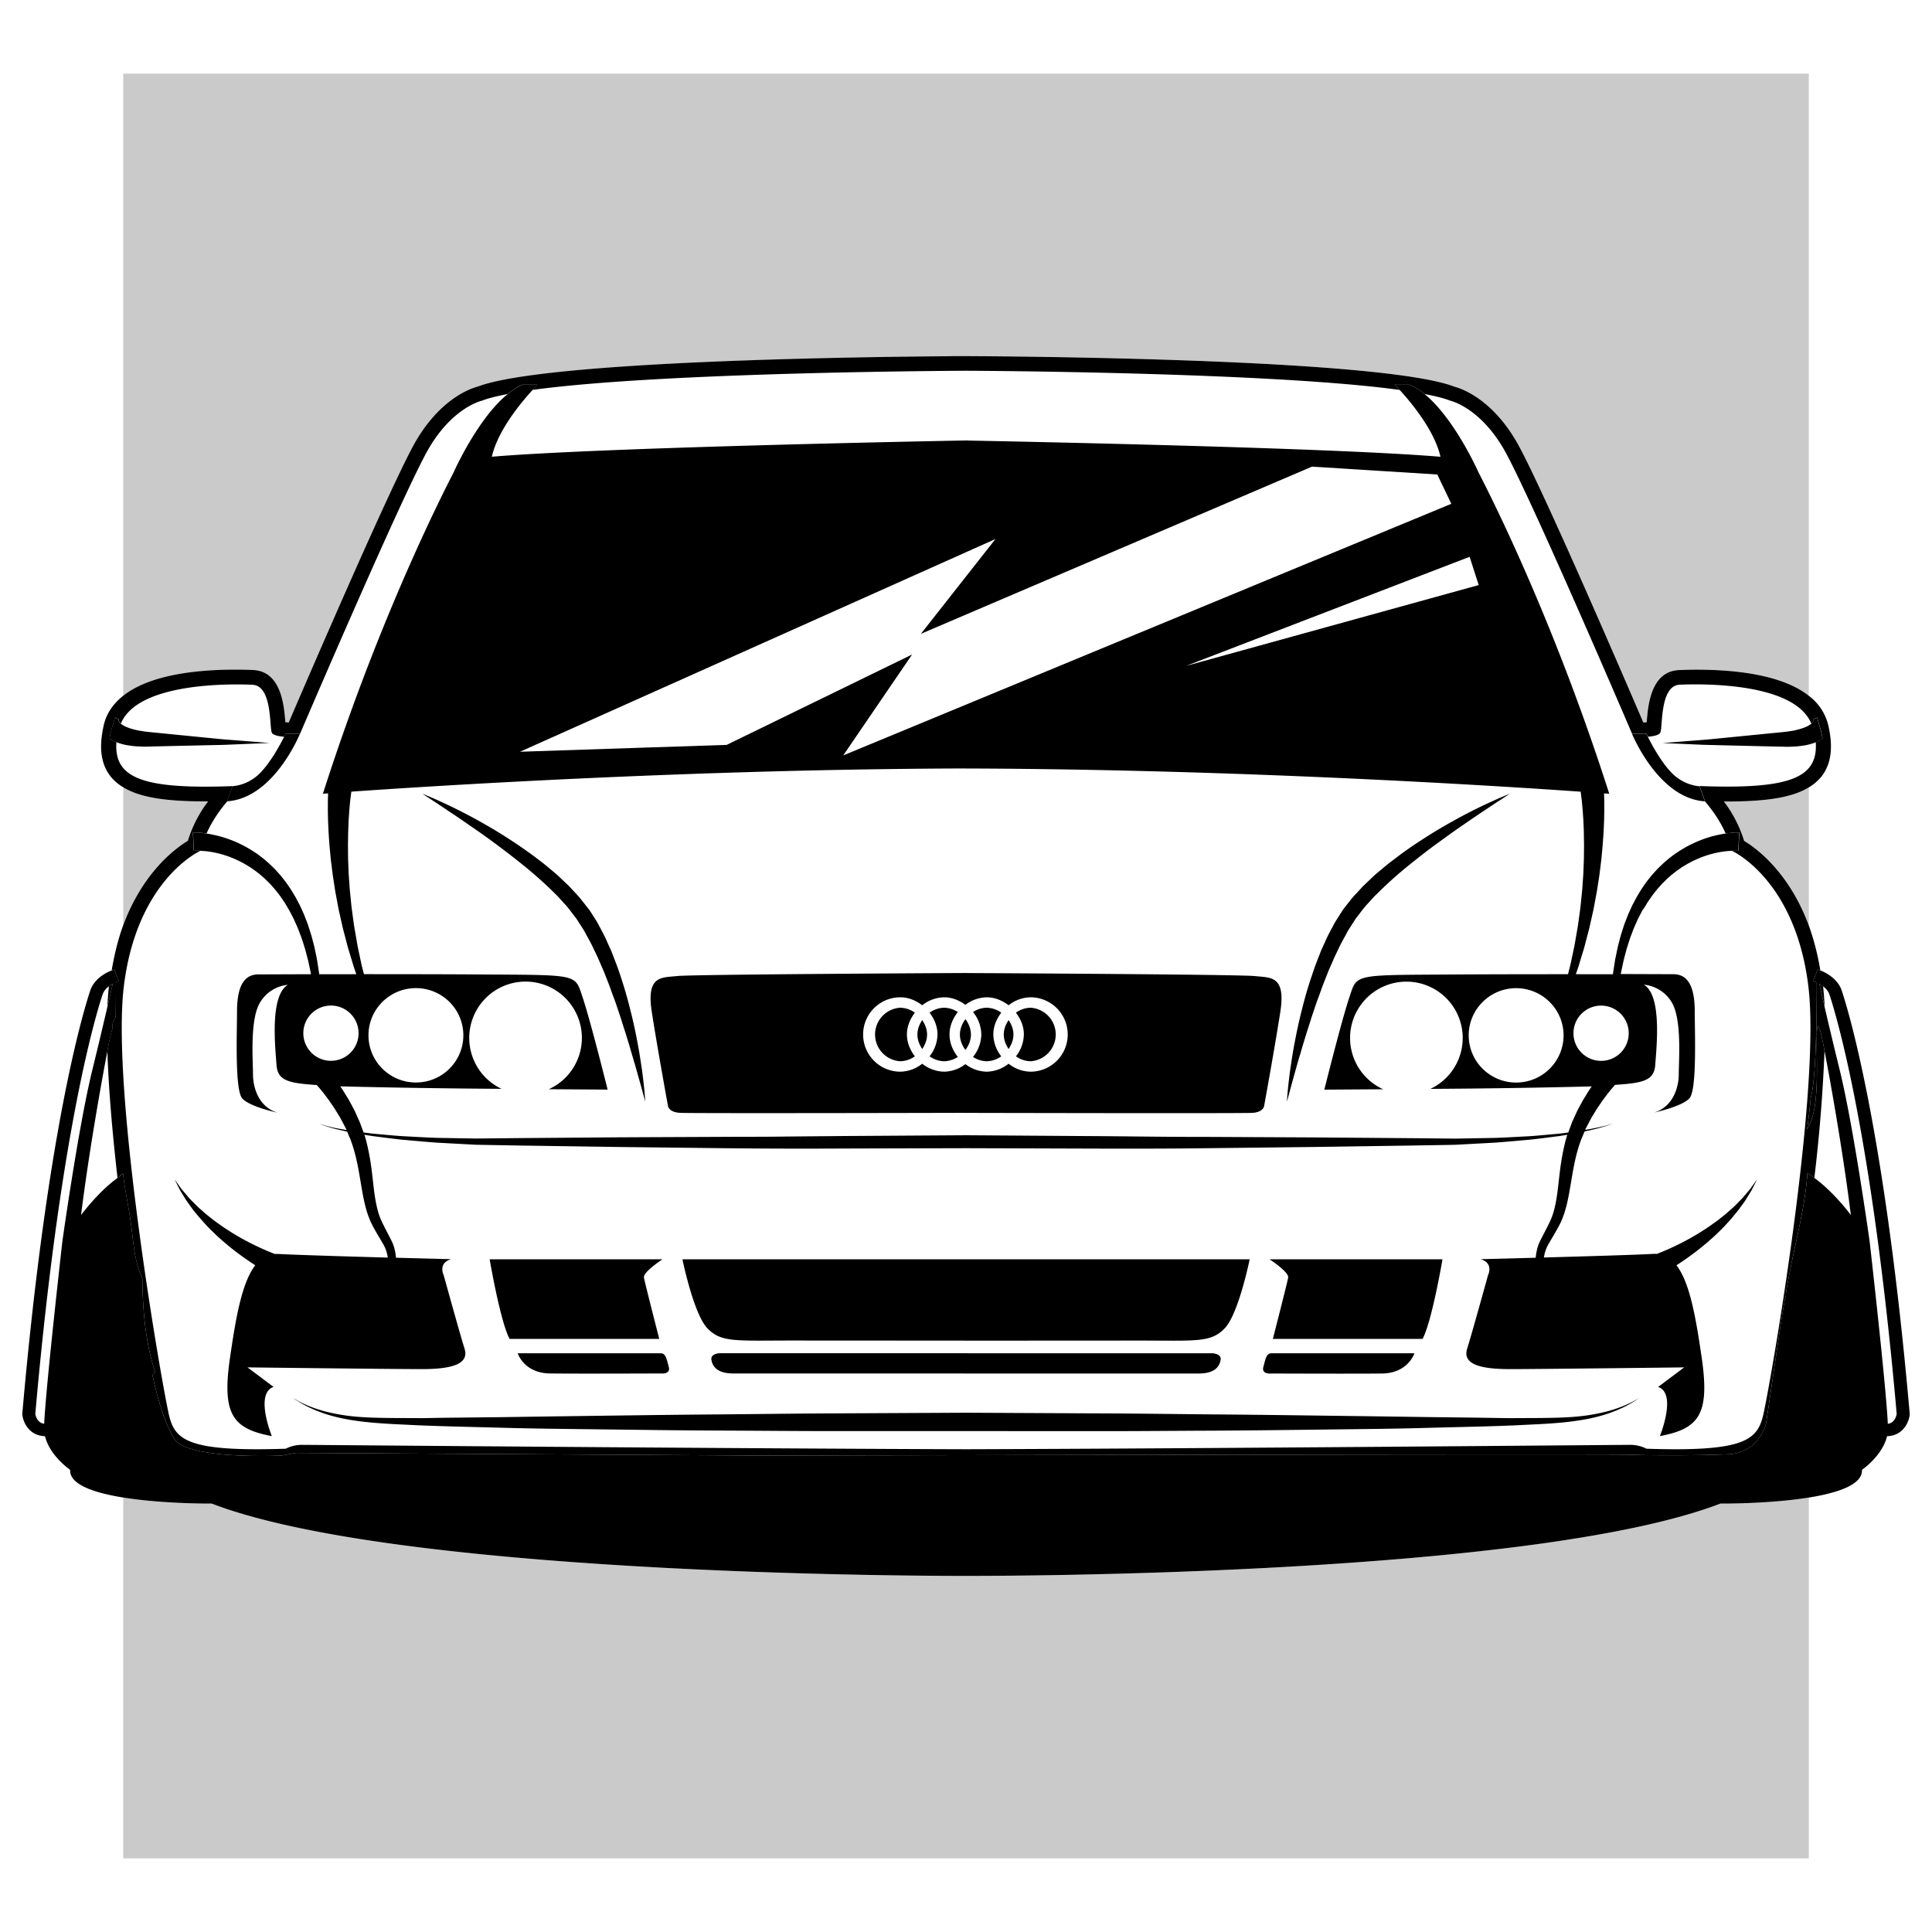 <?xml version="1.0"?>
<svg xmlns="http://www.w3.org/2000/svg" height="40px" width="40px" viewBox="0 0 40 40">
  <g id="svg">
    <path d="M2.222 20.85c.007-.155.018-.297.033-.429a.349.349 0 0 0-.13.162c-.143.429-.882 2.861-1.395 8.689.007.042.041.188.184.205.032-.754.376-3.774.376-3.774s.33-2.364.617-3.539c.129-.522.234-.967.315-1.314M38.322 25.157a59.63 59.63 0 0 0-.545-3.401 32.462 32.462 0 0 1-.211 2.633c.41.297.756.768.756.768M2.181 21.986s-.316 1.667-.503 3.17c0 0 .346-.472.756-.77a32.651 32.651 0 0 1-.21-2.624c-.015.076-.027.133-.043.224M37.745 20.422c.015.132.027.274.033.429.081.347.186.791.314 1.314.287 1.175.617 3.539.617 3.539s.343 3.02.376 3.774c.143-.017.177-.163.184-.205-.512-5.827-1.252-8.26-1.395-8.689a.342.342 0 0 0-.129-.162" style="fill:none"/>
    <path d="M3.889 17.41c.088-.309.253-.59.42-.816h-.08c-.829 0-1.347-.089-1.677-.292v2.853c.402-1.076 1.05-1.571 1.337-1.745M5.238 13.874c.586.026.643.737.669 1.081l.07.004c.401-.935 2.175-5.051 2.637-5.833.513-.869 1.12-1.079 1.275-1.12 1.408-.539 8.109-.618 9.8-.629v-.004h.31c.882.003 8.591.049 10.11.631.155.041.763.252 1.275 1.12.462.783 2.236 4.899 2.637 5.833l.07-.004c.027-.344.083-1.055.669-1.081.119-.005.243-.008.367-.008.823 0 1.781.111 2.322.542V1.524H2.552v12.882c.541-.429 1.497-.54 2.32-.54.123 0 .247.002.366.008M35.691 16.594c.167.226.332.506.42.816.287.174.937.672 1.339 1.752v-2.861c-.33.204-.848.293-1.68.293zM35.618 31.13c-3.92 1.507-15.066 1.498-15.618 1.497-.552.001-11.698.011-15.618-1.497 0 0-.999.009-1.831-.125v7.471H37.45v-7.471c-.832.134-1.832.125-1.832.125" style="opacity:.21"/>
    <path d="M2.335 20.366c-.024.013-.052.035-.079.056a5.74 5.74 0 0 0-.033.429z" style=""/>
    <path d="m2.366 20.073.092.24-.053.019-.021.009c0 .171 0 .436.005.731a.234.234 0 0 0-.059.165l.001.043a4.02 4.02 0 0 0-.108.482c.025.786.104 1.699.21 2.624.039-.028.074-.063.114-.087.04.359.122.71.169 1.071.049.375.066.751.231 1.097.008.654.06 1.316.265 1.941a1.511 1.511 0 0 0-.054.063s.176.898.458 1.327c.283.429 2.217.338 2.217.338l.292-.055 9.642.055s17.47-.036 17.953-.018c.484.018 1.405.018 2.062-.009.657-.027.784-.648.784-.648l.301-2.041c.028-.174.056-.348.086-.521a.246.246 0 0 0 .023-.105l.001-.038c.031-.178.065-.356.1-.533.131-.646.299-1.284.344-1.941.05.029.095.071.143.106a32.92 32.92 0 0 0 .211-2.633c-.113-.593-.165-.693-.162-.188.003.565.042 1.339-.152 1.722a2.27 2.27 0 0 0-.046.099c.028-.22.053-.441.075-.662.117-.399.125-1.851.124-2.385a.344.344 0 0 0-.021-.009l-.053-.019.092-.24.054.018.002.001a5.308 5.308 0 0 0-.238-.93c-.403-1.081-1.052-1.578-1.339-1.752a2.612 2.612 0 0 0-.42-.816h.08c.831 0 1.35-.09 1.68-.293a.996.996 0 0 0 .25-.211c.273-.335.219-.768.154-1.065a1.078 1.078 0 0 0-.404-.618c-.541-.431-1.498-.542-2.322-.542-.124 0-.247.003-.367.008-.586.026-.643.737-.669 1.081l-.07.004c-.401-.935-2.175-5.051-2.637-5.833-.513-.869-1.12-1.079-1.275-1.12-1.52-.583-9.229-.628-10.111-.632h-.31v.002c-1.691.011-8.393.09-9.8.629-.155.041-.763.252-1.275 1.12-.462.783-2.236 4.899-2.637 5.833a1.166 1.166 0 0 1-.07-.004c-.027-.344-.083-1.055-.669-1.081a8.794 8.794 0 0 0-.367-.008c-.822 0-1.778.111-2.32.54-.201.16-.349.36-.406.619-.065.297-.12.731.154 1.065a.989.989 0 0 0 .252.212c.33.203.848.292 1.677.292h.08a2.601 2.601 0 0 0-.42.816c-.286.174-.935.669-1.337 1.746-.101.27-.18.589-.24.937l.002-.001zm.198.348c.268-2.195 1.553-2.791 1.587-2.807a1.413 1.413 0 0 0-.139-.001l-.019-.378a1.55 1.55 0 0 1 .283.022c.117-.264.282-.494.43-.667l-.003.001.111-.313.044-.004c-1.911.075-2.5-.163-2.448-.908l-.053-.024a.498.498 0 0 1-.033-.016l-.033-.021-.021-.014a.91.91 0 0 1 .016-.091c.026-.118.066-.229.094-.344l.084.035c-.002.005-.005.012-.005.021.001.009-.001.025.025.052.003.006.012.011.019.017.356-.869 2.333-.821 2.723-.804.407.018.353.849.398.983.02.061.139.084.26.094l.033-.066h.297c.257-.601 2.195-5.11 2.668-5.911.505-.857 1.102-.983 1.102-.983.123-.05.311-.094.525-.136.099-.081.2-.149.305-.193h.312s-.042.043-.102.108c2.68-.37 8.777-.396 8.974-.397h.006c.198.001 6.294.027 8.974.397-.059-.065-.101-.107-.101-.107h.312c.104.043.205.111.303.191.214.042.402.086.525.136 0 0 .597.125 1.104.983s2.697 5.98 2.697 5.98h.002a3.351 3.351 0 0 1-.03-.068h.297l.032.065c.121-.01.239-.033.26-.094.045-.134-.009-.966.398-.983.391-.017 2.37-.065 2.724.806.007-.006.016-.011.019-.018.026-.027.024-.043.025-.052a.05.05 0 0 0-.005-.021l.084-.035c.028.115.068.226.094.344.007.03.011.061.016.091a.255.255 0 0 0-.021.014l-.033.021a.498.498 0 0 1-.033.016l-.054.024c.051.745-.54.983-2.458.906.034.005.055.006.055.006l.111.313-.003-.001c.148.173.314.403.43.667.042-.006.084-.012.127-.016a1.55 1.55 0 0 1 .157-.006l-.019.378a1.065 1.065 0 0 0-.114-.001l-.024.002c.044.02 1.318.62 1.585 2.806.271 2.224-.814 8.402-.941 8.903-.127.501-.416.738-2.412.671 0 0-.136-.08-.333-.08-.196 0-8.678.076-13.72.091h-.064c-5.043-.016-13.524-.091-13.72-.091-.197 0-.333.08-.333.08-1.995.067-2.285-.17-2.412-.671-.127-.501-1.212-6.679-.941-8.902" style=""/>
    <path d="m37.665 20.366.113.485a6.328 6.328 0 0 0-.033-.429c-.028-.021-.056-.043-.08-.056M6.183 15.258l.03-.069z" style=""/>
    <path d="M39.538 29.264c-.515-5.865-1.263-8.324-1.408-8.758-.097-.289-.424-.407-.442-.414l-.002-.001-.054-.018-.092.24.053.019.021.009c.001.533-.007 1.986-.124 2.385-.022.221-.046.442-.075.662l.046-.099c.193-.383.155-1.157.152-1.722-.003-.505.049-.405.162.188l.043.231s.316 1.667.502 3.17c0 0-.346-.471-.756-.768-.048-.035-.093-.077-.143-.106-.044.657-.213 1.295-.344 1.941-.036.177-.069.355-.1.533l-.001.038a.266.266 0 0 1-.023.105c-.03.173-.058.347-.086.521l-.301 2.041s-.128.62-.784.648c-.657.027-1.578.027-2.062.009-.483-.018-17.953.018-17.953.018l-9.642-.055-.292.055s-1.934.091-2.217-.338c-.283-.429-.458-1.327-.458-1.327l.054-.063c-.205-.625-.257-1.287-.265-1.941-.164-.347-.181-.722-.231-1.097-.046-.36-.128-.711-.168-1.07-.04.024-.075.059-.114.087-.41.297-.756.77-.756.77.187-1.503.503-3.17.503-3.17.016-.091.029-.148.043-.224a4.48 4.48 0 0 1 .108-.482l-.001-.043a.232.232 0 0 1 .059-.165c-.005-.295-.005-.56-.005-.731a.344.344 0 0 1 .021-.009l.053-.019-.092-.24-.054.018-.002.001c-.018.006-.345.124-.442.414-.145.433-.893 2.893-1.407 8.757l-.001.011.001.011c.014.143.123.421.438.447l.033.003c.095.405.519.695.519.695-.017.306.498.477 1.1.574.832.134 1.831.125 1.831.125 3.92 1.507 15.066 1.498 15.618 1.497.552.001 11.698.011 15.618-1.497 0 0 1 .009 1.833-.125.601-.097 1.115-.268 1.098-.574 0 0 .424-.29.519-.695l.032-.003c.315-.026.424-.304.438-.447l.001-.011zM1.291 25.703s-.343 3.02-.376 3.774c-.143-.017-.177-.163-.184-.205.512-5.827 1.252-8.26 1.395-8.689a.349.349 0 0 1 .13-.162c.027-.021.055-.043.079-.056l-.112.484c-.081.347-.186.792-.314 1.314-.288 1.176-.618 3.54-.618 3.54m37.794 3.775c-.032-.754-.376-3.774-.376-3.774s-.33-2.364-.617-3.539a119.512 119.512 0 0 1-.427-1.799c.024.013.052.035.079.056a.349.349 0 0 1 .13.162c.143.429.882 2.861 1.395 8.689-.007.041-.041.188-.184.205M6.181 15.258l.031-.069h-.297l-.033.066c-.069.138-.263.504-.481.733a.92.92 0 0 1-.589.29l-.111.313.003-.001c.837-.056 1.353-1.061 1.477-1.332M2.496 15.396c.096.03.197.044.301.054.052.005.105.005.159.008l.043.001.039-.001.078-.002a458.659 458.659 0 0 1 1.322-.03c.105-.002.207-.004.304-.009l.273-.011.563-.024-.56-.044a26.535 26.535 0 0 0-.271-.021c-.096-.006-.197-.017-.302-.027l-.658-.065-.657-.065-.078-.008-.038-.004-.033-.005c-.047-.008-.094-.014-.137-.024a1.123 1.123 0 0 1-.273-.089l-.036-.023-.018-.011-.013-.011-.004-.003c-.007-.006-.016-.011-.019-.017-.026-.027-.024-.043-.025-.052a.05.05 0 0 1 .005-.021l-.084-.035c-.027.114-.067.225-.093.343-.007.03-.011.061-.016.091a.255.255 0 0 1 .021.014l.033.021a2.735 2.735 0 0 0 .086.04l.016.007z" style=""/>
    <path d="m16.42 27.754 3.543.002v.001l3.618-.002c1.198 0 1.486.045 1.774-.252.288-.297.518-1.43.518-1.43h-5.834v-.001h-5.91s.23 1.132.518 1.43c.287.297.576.252 1.773.252M13.649 27.72s-.297-1.155-.317-1.27.385-.378.385-.378h-3.579s.216 1.277.412 1.648zM10.718 28.017s.128.412.669.419c.54.007 2.29 0 2.29 0s.214.025.169-.137c-.045-.162-.059-.281-.169-.281h-2.959zM9.383 16.856c.131.088.277.189.437.299a17.25 17.25 0 0 1 1.054.791 8.568 8.568 0 0 1 .682.62l.125.139c.088.09.156.192.233.289l.014.018.001.001.002.003.007.01.026.041.053.082c.034.054.073.109.099.163.057.108.12.211.171.326l.081.168.074.17c.024.057.05.112.072.168l.066.169c.046.111.082.224.123.332.042.108.076.216.112.321.037.104.066.208.099.307s.062.196.09.288c.029.092.053.182.079.267l.071.241.111.394.094.345-.006-.094c-.005-.061-.011-.151-.025-.264-.013-.113-.028-.251-.053-.408a10.685 10.685 0 0 0-.09-.527 9.346 9.346 0 0 0-.138-.618 9.043 9.043 0 0 0-.258-.859c-.02-.059-.045-.118-.067-.178a13.34 13.34 0 0 0-.07-.18l-.081-.178c-.05-.119-.117-.24-.181-.36-.031-.063-.068-.114-.102-.169l-.052-.082-.026-.041-.006-.01-.004-.003-.002-.003-.006-.008-.016-.02c-.086-.106-.165-.218-.259-.313l-.136-.147-.143-.136c-.048-.044-.094-.092-.144-.133l-.148-.123c-.097-.084-.199-.156-.297-.232a10.54 10.54 0 0 0-1.131-.724 11.03 11.03 0 0 0-.845-.425c-.104-.048-.187-.081-.243-.105l-.087-.035.3.196zM6.214 29.04l.12.066c.045.025.099.047.156.074.058.026.123.049.194.076.142.049.309.094.5.129.19.035.403.06.635.078.232.019.482.028.748.042.535.025 1.136.036 1.793.054.657.019 1.369.026 2.123.035.753.009 1.549.021 2.37.024.822.003 1.671.012 2.533.011h2.603l2.627.001c.863.002 1.712-.007 2.533-.01.822-.004 1.616-.015 2.369-.024.753-.009 1.464-.016 2.123-.036.658-.017 1.262-.028 1.795-.053.265-.014.516-.023.748-.042a6.23 6.23 0 0 0 .635-.078c.19-.035.358-.08.5-.129.07-.027.136-.05.194-.076.057-.027.111-.049.156-.074l.119-.066.083-.054.067-.044-.07.039-.086.048a4.305 4.305 0 0 1-.123.057c-.046.022-.101.04-.159.063-.059.022-.125.041-.195.062a3.957 3.957 0 0 1-.498.098c-.378.05-.84.047-1.376.049-.067 0-.134.002-.204.001l-.21-.003-.437-.007-.942-.011a1275.54 1275.54 0 0 0-2.121-.029c-.753-.01-1.547-.021-2.368-.027-.821-.007-1.67-.02-2.533-.022l-2.604-.013-2.628.013c-.863.003-1.711.015-2.533.022-.821.006-1.614.017-2.367.027a1329.903 1329.903 0 0 0-2.121.03l-.943.01a56.71 56.71 0 0 0-.648.01c-.065.001-.135-.001-.202-.001-.535-.002-.998.001-1.376-.049a3.993 3.993 0 0 1-.498-.098c-.071-.022-.136-.041-.195-.062-.058-.023-.113-.041-.159-.063a4.923 4.923 0 0 0-.123-.057l-.086-.048-.07-.039.067.044c.024.013.052.03.084.052M35.295 16.591l.003.001-.111-.313s-.02-.001-.055-.006a.941.941 0 0 1-.534-.284c-.219-.23-.413-.598-.481-.734l-.032-.065h-.297l.03.068c.125.27.641 1.277 1.477 1.333M37.484 14.997l-.017.011a.722.722 0 0 0-.036.023l-.045.02c-.062.028-.142.05-.228.07-.043.01-.09.015-.137.023l-.033.005-.038.004-.078.008-.658.065-.658.065c-.105.01-.206.021-.302.028l-.271.021-.56.044.563.024.273.012a458.659 458.659 0 0 0 1.626.039l.078.002.039.001.043-.001c.054-.003.106-.003.159-.008.104-.01.205-.024.301-.054l.071-.023.015-.007.054-.024a.498.498 0 0 0 .033-.016l.033-.021.021-.014a.91.91 0 0 0-.016-.091c-.026-.118-.066-.229-.094-.344l-.084.035c.002.005.005.012.005.021-.001.009.001.025-.025.052-.003.006-.012.012-.019.018l-.003.003zM19.988 21.738c.067-.091.114-.198.114-.319s-.047-.228-.114-.319c-.066.091-.114.198-.114.319s.047.227.114.319M19.41 21.418a.754.754 0 0 1-.164.452.54.54 0 0 0 .302.102.547.547 0 0 0 .283-.089c-.102-.131-.172-.287-.172-.465s.071-.334.172-.465a.541.541 0 0 0-.283-.089.54.54 0 0 0-.302.102c.096.129.164.28.164.452" style=""/>
    <path d="M13.827 22.882s0 .144.252.158c.237.013 5.275.002 5.891 0v.001s5.7.013 5.953 0c.252-.013.252-.158.252-.158s.216-1.18.333-1.936-.207-.702-.522-.738c-.296-.034-5.337-.06-5.954-.063v-.001s-5.7.027-6.016.063-.639-.018-.522.738c.117.756.333 1.936.333 1.936m4.813-2.234c.173 0 .325.068.454.165a.752.752 0 0 1 .454-.165c.167 0 .314.065.44.156a.749.749 0 0 1 .44-.156c.173 0 .325.068.454.165a.752.752 0 0 1 .454-.165.77.77 0 0 1 0 1.54.752.752 0 0 1-.454-.165.752.752 0 0 1-.454.165.749.749 0 0 1-.44-.156.749.749 0 0 1-.44.156.752.752 0 0 1-.454-.165.752.752 0 0 1-.454.165.77.77 0 0 1 0-1.54" style=""/>
    <path d="M18.941 20.966a.54.54 0 0 0-.302-.102.555.555 0 0 0 0 1.108.54.54 0 0 0 .302-.102c-.096-.128-.164-.28-.164-.452s.068-.323.164-.452M20.882 21.12c-.058.087-.1.186-.1.299s.042.211.1.299c.058-.087.1-.186.1-.299s-.042-.212-.1-.299M19.094 21.12c-.058.087-.1.186-.1.299s.042.211.1.299c.058-.087.1-.186.1-.299s-.043-.212-.1-.299M20.73 21.87a.752.752 0 0 1-.164-.452c0-.172.068-.324.164-.452a.54.54 0 0 0-.302-.102.535.535 0 0 0-.283.089.753.753 0 0 1 .172.465.759.759 0 0 1-.172.465.541.541 0 0 0 .283.089.54.54 0 0 0 .302-.102M21.198 21.418a.754.754 0 0 1-.164.452.54.54 0 0 0 .302.102.555.555 0 0 0 0-1.108.54.54 0 0 0-.302.102c.096.129.164.28.164.452M24.819 28.437c.344 0 .432-.155.453-.284.02-.128-.169-.135-.169-.135h-5.065v-.001h-5.14s-.189.007-.169.135c.02.128.108.284.453.284h4.781v.001zM26.67 26.451c-.02.115-.317 1.27-.317 1.27h3.1c.196-.372.412-1.648.412-1.648h-3.579c-.001 0 .404.263.384.378M26.325 28.437s1.749.007 2.29 0c.54-.007.669-.419.669-.419h-2.958c-.11 0-.124.119-.169.281-.046.163.168.138.168.138" style=""/>
    <path d="M4.493 17.662c.081.019.162.043.24.071.04.013.078.031.117.046l.114.053c.037.02.075.039.111.06.036.022.073.043.108.066.035.024.07.047.104.072l.1.078.096.084.091.09c.031.029.057.063.086.095.029.031.056.065.082.099.055.067.102.139.151.211l.067.112.033.056.03.058.06.116.053.12c.038.079.065.163.098.245.03.083.055.168.082.252.022.086.046.171.067.257.018.087.038.174.055.261l.001.006-1.093.004c-.345.002-.439.344-.439.777s-.047 1.614.108 1.79c.155.176.736.297.736.297-.392-.115-.513-.513-.513-.797s-.068-1.121.142-1.479a.753.753 0 0 1 .581-.372c-.378.22-.263 1.283-.236 1.661.023.323.249.375.833.413l.065.075.08.098c.05.068.104.134.15.205l.072.105.066.108c.021.036.046.072.065.109l.059.112c.019.038.042.074.057.113l.003.007-.131-.023c-.06-.01-.114-.02-.161-.032a9.706 9.706 0 0 1-.127-.03c-.036-.009-.066-.02-.091-.027a.595.595 0 0 1-.055-.017c.012.006.03.012.054.021.024.008.053.02.089.031l.125.036c.047.015.101.027.16.04l.149.034.032.075c.015.038.035.078.047.114.014.041.03.085.042.124.024.077.047.159.066.243.019.083.037.167.052.253.032.171.057.345.091.523.018.089.037.178.062.267.024.089.057.178.094.265.021.042.042.086.064.126l.065.115.134.228a.76.76 0 0 1 .084.223l.009.052c-.868-.024-1.912-.056-2.268-.075a.543.543 0 0 0-.07.001l-.01-.004a5.465 5.465 0 0 1-.668-.314c-.07-.038-.14-.081-.212-.124-.07-.046-.143-.09-.213-.14-.069-.05-.141-.098-.205-.151-.066-.052-.132-.103-.191-.158l-.089-.079c-.029-.026-.054-.054-.081-.08-.051-.053-.103-.101-.143-.152l-.115-.135c-.032-.042-.058-.08-.08-.111l-.07-.097.054.107.063.123.094.153c.033.058.077.114.121.176.023.031.044.064.07.094a5.522 5.522 0 0 0 .248.287c.058.066.124.126.187.189.064.063.132.12.198.179.068.056.134.112.201.163a5.903 5.903 0 0 0 .435.307c-.28.362-.403 1.095-.522 1.907-.171 1.171.045 1.477.865 1.63 0 0-.36-.883.036-1.018l-.54-.405s2.981.036 3.611.036c.63 0 .982-.108.883-.423s-.432-1.522-.432-1.522-.126-.248.153-.331l-1.14-.03-.011-.088c-.003-.023-.009-.047-.014-.07a.467.467 0 0 0-.019-.071c-.008-.023-.015-.048-.025-.07l-.03-.065-.122-.236-.059-.118c-.019-.038-.033-.075-.05-.112a1.717 1.717 0 0 1-.07-.238 3.37 3.37 0 0 1-.045-.251c-.023-.171-.04-.347-.063-.525a4.958 4.958 0 0 0-.1-.54c-.011-.046-.024-.086-.036-.129l-.01-.033.172.028c.183.022.385.051.605.074.221.019.461.042.716.061l.814.044.905.016 2.035.03 2.271.026c.788.009 1.602.01 2.428.006l2.5-.007 2.512.008c.827.003 1.641.003 2.428-.007l2.27-.026 2.034-.03c.315-.006.616-.009.905-.016l.816-.044c.256-.019.495-.042.716-.061.221-.023.423-.052.605-.074l.172-.028a.414.414 0 0 0-.01.033c-.012.043-.025.083-.036.129a5.115 5.115 0 0 0-.1.54c-.023.178-.04.354-.063.525-.013.085-.026.17-.045.251a1.677 1.677 0 0 1-.07.238c-.017.038-.031.075-.05.112l-.059.118-.122.236-.03.065c-.01.022-.017.047-.025.07a.438.438 0 0 0-.019.071c-.005.023-.011.047-.014.07a1.41 1.41 0 0 0-.011.088c-.636.018-1.14.03-1.14.03.279.083.153.331.153.331s-.333 1.207-.432 1.522.252.423.883.423c.63 0 3.611-.036 3.611-.036l-.54.405c.396.135.036 1.018.036 1.018.819-.153 1.036-.459.865-1.63-.119-.812-.242-1.545-.522-1.907l.061-.039c.113-.074.241-.166.374-.268.067-.051.133-.108.201-.163.065-.06.134-.116.198-.179.064-.063.129-.123.187-.189.06-.064.118-.127.17-.193l.078-.095c.025-.031.047-.064.07-.094.044-.062.088-.118.121-.176l.094-.154.063-.123.054-.107-.07.097a7.132 7.132 0 0 1-.08.111l-.115.135c-.04.051-.092.099-.143.152-.026.026-.052.054-.081.08l-.089.079a2.765 2.765 0 0 1-.191.158c-.065.054-.136.101-.205.151-.069.05-.143.094-.213.14-.072.043-.142.086-.212.124a5.465 5.465 0 0 1-.668.314l-.01.004c-.023-.001-.046-.002-.07-.001-.356.02-1.4.051-2.268.075l.009-.052a.771.771 0 0 1 .084-.223l.134-.228.065-.115c.023-.04.043-.084.064-.126a1.99 1.99 0 0 0 .094-.265c.026-.089.044-.178.062-.267.034-.177.06-.352.091-.523.016-.085.033-.17.052-.253.019-.083.042-.165.066-.243.011-.039.028-.083.042-.124.012-.036.032-.076.047-.114l.032-.076.149-.034a2.33 2.33 0 0 0 .16-.04l.125-.036c.036-.011.065-.023.089-.031a.44.44 0 0 0 .054-.021l.018-.008-.018.007a.507.507 0 0 1-.055.018c-.024.007-.054.018-.09.027a6.954 6.954 0 0 1-.288.062l-.131.023.003-.007c.015-.039.038-.075.057-.113l.059-.112c.019-.037.044-.073.065-.109l.066-.108.072-.105c.047-.071.1-.137.15-.205l.08-.098.065-.075c.584-.038.81-.09.833-.413.027-.378.142-1.442-.236-1.661 0 0 .371.013.581.371.209.358.142 1.195.142 1.479 0 .284-.122.682-.513.797 0 0 .581-.122.736-.297.155-.176.108-1.358.108-1.79 0-.432-.094-.775-.439-.777l-1.093-.004.001-.006c.017-.087.037-.174.055-.261.021-.086.045-.172.067-.257.028-.084.052-.169.082-.252.033-.082.06-.166.098-.245l.053-.12.06-.116.03-.058.038-.051.067-.112c.049-.071.096-.144.151-.211.026-.034.053-.068.082-.099.029-.031.055-.065.086-.095l.091-.09.096-.084.1-.078c.034-.025.069-.048.104-.072.035-.024.072-.044.108-.066.036-.021.074-.04.111-.06a5.81 5.81 0 0 1 .114-.053c.039-.015.077-.032.117-.046a2.036 2.036 0 0 1 .486-.112l.098-.007.024-.002c.039-.001.082-.001.114.001l.019-.378a1.55 1.55 0 0 0-.284.022l-.021.003a2.318 2.318 0 0 0-.56.161c-.045.018-.088.04-.132.06-.043.022-.086.044-.128.068-.041.025-.083.049-.124.075-.04.027-.081.053-.119.082-.038.03-.077.058-.114.089-.036.032-.073.062-.108.095l-.103.1-.096.106c-.033.035-.06.074-.09.11-.03.037-.058.075-.084.114-.056.076-.103.158-.152.238-.023.041-.044.083-.066.124l-.033.062-.029.064-.058.128-.05.13c-.036.086-.06.176-.089.263-.027.089-.048.178-.072.267l-.056.27c-.014.091-.029.181-.042.272l-.004.032-.768-.001c.026-.076.054-.152.076-.23l.077-.254c.027-.084.047-.171.07-.256.022-.086.046-.171.066-.258l.058-.26c.021-.086.035-.174.052-.261.016-.087.034-.174.047-.263l.041-.264.033-.265c.012-.088.018-.177.027-.266.009-.089.014-.178.021-.267.007-.089.01-.179.014-.268.005-.089.005-.179.007-.269 0-.09.001-.18-.002-.271l-.003-.092.108.008c-1.109-3.463-2.348-5.961-2.721-6.681l.001-.001s-.488-1.092-1.105-1.594c-.099-.08-.2-.148-.303-.191h-.312s.042.042.101.107c.215.234.72.828.844 1.383-2.273-.191-9.07-.322-9.789-.336v-.002l-.058.001h-.004c-.719.013-7.517.145-9.789.336.124-.554.627-1.147.843-1.382.06-.065.102-.108.102-.108h-.312a1.254 1.254 0 0 0-.305.193c-.619.502-1.106 1.593-1.106 1.593l.001.001c-.373.72-1.612 3.218-2.721 6.681l.108-.008-.003.092c-.003.091-.002.181-.002.271.002.09.002.18.007.269.004.089.007.179.014.268.006.089.011.178.021.267.009.089.015.178.027.266l.033.265.041.264c.012.088.031.175.047.263.017.087.031.175.052.261l.058.26c.019.086.044.172.066.258.023.086.043.172.07.256l.077.254c.022.078.05.154.076.23l-.768.001-.004-.032c-.013-.091-.028-.181-.042-.272-.017-.09-.037-.18-.056-.27-.024-.089-.045-.179-.072-.267-.029-.088-.054-.177-.089-.263l-.05-.13-.058-.128-.029-.064-.033-.062c-.022-.041-.043-.083-.066-.124-.049-.08-.096-.162-.152-.238a1.594 1.594 0 0 0-.084-.114c-.03-.037-.058-.076-.09-.11l-.096-.106-.103-.1-.108-.095c-.037-.031-.076-.059-.114-.089-.038-.029-.079-.055-.119-.082-.04-.026-.082-.05-.124-.075a5.179 5.179 0 0 0-.128-.068c-.044-.02-.087-.042-.132-.06a2.619 2.619 0 0 0-.274-.097 2.751 2.751 0 0 0-.286-.064l-.021-.003c-.042-.006-.083-.012-.126-.016a1.55 1.55 0 0 0-.157-.006l.019.378a1.065 1.065 0 0 1 .139.001l.097.007c.079.007.161.022.242.04m28.656 3.158a.572.572 0 1 1 0 1.144.572.572 0 0 1 0-1.144m-2.534-8.707-6.059 1.674 5.871-2.259zM20.61 11.16l-1.544 1.963 8.098-3.462 2.594.163.29.607-12.59 5.209 1.426-2.089-3.839 1.871-4.279.142zM7.368 19.382c-.014-.086-.031-.171-.043-.257l-.035-.258c-.013-.086-.02-.172-.029-.258-.008-.086-.019-.172-.024-.258l-.018-.259-.01-.259c-.004-.086-.003-.172-.004-.259-.002-.086.001-.172.002-.258.001-.086.005-.172.008-.258.003-.086.01-.171.015-.256.007-.085.014-.17.024-.254l.02-.158c1.745-.122 7.124-.465 12.726-.48v-.105.106c5.602.015 10.982.358 12.726.48a6.8 6.8 0 0 1 .02.158c.01.084.016.169.024.254.005.085.013.171.015.256.004.086.008.171.008.257.001.086.004.172.002.258-.002.086 0 .172-.004.259l-.01.259-.018.259c-.005.086-.016.172-.024.258-.009.086-.016.173-.029.258l-.035.258c-.012.086-.029.171-.043.257-.016.085-.028.172-.047.256l-.054.255c-.017.086-.04.169-.061.254l-.006.023c-.759 0-1.617.001-2.404.006-2.053.013-1.959-.013-2.121.466-.162.48-.52 1.918-.52 1.918l1.218-.008a1.166 1.166 0 1 1 .979-.008 170.59 170.59 0 0 0 3.338-.051c-.035.052-.071.104-.103.159l-.072.117-.066.121c-.021.041-.045.08-.064.122l-.058.126c-.018.042-.041.083-.055.127l-.048.131a.768.768 0 0 1-.019.051c-.063.008-.128.018-.196.025-.183.015-.385.037-.605.052-.221.011-.459.026-.715.035l-.814.015a973.58 973.58 0 0 0-.903-.009l-2.034-.016-2.27-.011c-.788.002-1.601-.013-2.427-.017l-2.501-.017-2.513.016-1.229.011c-.405.006-.805.004-1.199.006l-2.269.01-2.034.016-.903.009-.815-.014c-.255-.009-.493-.024-.714-.035-.22-.015-.422-.036-.605-.052a4.742 4.742 0 0 1-.196-.025l-.019-.051-.048-.131c-.015-.044-.037-.084-.055-.127l-.055-.125c-.019-.042-.043-.081-.064-.122l-.066-.122-.072-.117a2.693 2.693 0 0 0-.103-.159 179 179 0 0 0 3.338.051 1.166 1.166 0 1 1 .979.008l1.218.008s-.358-1.439-.52-1.918c-.162-.48-.068-.453-2.121-.466-.787-.005-1.645-.006-2.404-.006l-.006-.023c-.021-.084-.045-.168-.061-.254l-.054-.255c-.018-.084-.03-.17-.046-.255m25.004 2.054c0 .54-.439.977-.982.977s-.982-.438-.982-.977.44-.977.982-.977.982.438.982.977m-24.743-.001c0-.54.439-.977.982-.977s.982.437.982.977-.44.977-.982.977-.982-.437-.982-.977m-.777-.616a.572.572 0 1 1 0 1.144.572.572 0 0 1 0-1.144" style=""/>
    <path d="M26.847 22.071c.022-.076.044-.157.071-.241.026-.085.05-.174.079-.267.029-.093.057-.189.09-.288.033-.099.062-.203.099-.307.036-.105.07-.213.112-.321.041-.108.077-.221.123-.332l.066-.169c.022-.057.048-.112.072-.168l.074-.17.081-.168c.052-.115.114-.218.171-.326.026-.054.065-.108.099-.163l.053-.082.026-.041.007-.01.002-.003.001-.001.014-.018c.077-.097.145-.199.233-.289l.125-.139.134-.131c.178-.174.363-.338.548-.489.186-.151.369-.295.547-.427.179-.13.348-.254.507-.365.159-.11.306-.211.437-.299.131-.087.246-.165.341-.227l.3-.196-.087.035c-.056.024-.14.057-.243.105a10.465 10.465 0 0 0-.845.425 9.758 9.758 0 0 0-.545.323c-.19.121-.389.252-.586.401-.098.076-.2.148-.297.232l-.148.123c-.05.04-.096.088-.144.133l-.143.136-.136.147c-.094.094-.174.207-.259.313l-.016.02-.006.008-.002.003-.003.005-.006.01-.026.041-.052.082c-.034.056-.071.107-.102.169-.064.12-.131.24-.181.36l-.081.178-.07.18c-.022.06-.047.118-.067.178l-.06.177a8.068 8.068 0 0 0-.198.681 9.639 9.639 0 0 0-.138.618 9.46 9.46 0 0 0-.09.527c-.025.157-.04.295-.053.408-.013.113-.019.203-.025.264l-.006.094.094-.345c.029-.109.067-.242.109-.394" style=""/>
  </g>
</svg>
